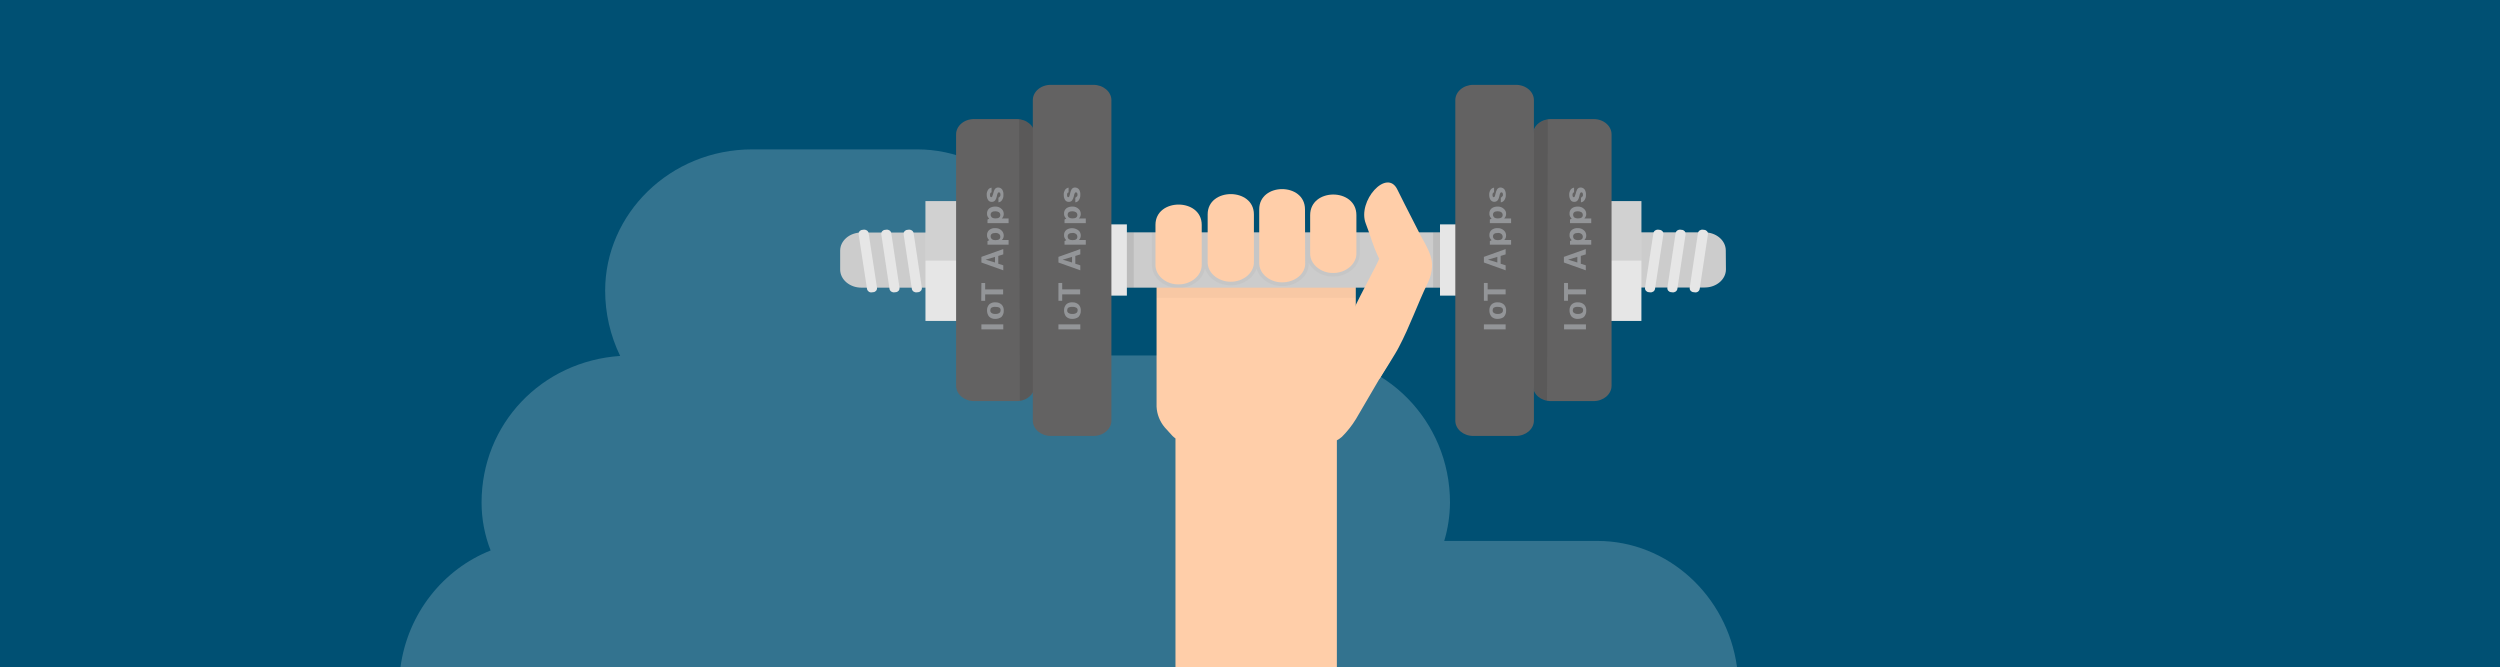 <?xml version="1.0" encoding="utf-8"?>
<!-- Generator: Adobe Illustrator 23.0.1, SVG Export Plug-In . SVG Version: 6.00 Build 0)  -->
<svg version="1.1" xmlns="http://www.w3.org/2000/svg" xmlns:xlink="http://www.w3.org/1999/xlink" x="0px" y="0px" width="1600px"
	 height="427px" viewBox="0 0 1600 427" style="enable-background:new 0 0 1600 427;" xml:space="preserve">
<style type="text/css">
	.st0{fill:#005073;}
	.st1{opacity:0.2;fill-rule:evenodd;clip-rule:evenodd;fill:#FFFFFF;enable-background:new    ;}
	.st2{fill:#FFCEA9;}
	.st3{fill:#CCCCCC;}
	.st4{fill:#E6E6E6;}
	.st5{opacity:9.000000e-02;enable-background:new    ;}
	.st6{opacity:8.000000e-02;enable-background:new    ;}
	.st7{fill:#636262;}
	.st8{opacity:3.000000e-02;enable-background:new    ;}
	.st9{fill:#939598;}
</style>
<g id="bg">
	<rect class="st0" width="1600" height="427"/>
</g>
<g id="Layer_1">
	<title>art-protect-06</title>
	<g>
		<path class="st1" d="M256.3,427h855.4c-6.3-46.2-44.7-80.8-89.3-80.8h-98.1c2.4-7.9,3.6-16.2,3.7-24.5c0-52.8-42.1-94.2-91.8-94.2
			H668.1c6.2-12.9,9.3-27.1,9.3-41.5c0-49-41.5-90.4-90.4-90.4H481.5c-52.8,0-94.2,41.4-94.2,90.4c0,14.5,3.3,28.8,9.6,41.8
			c-50.2,3.4-88.7,43.4-88.7,93.9c0,10.5,2,20.9,5.8,30.6C283.9,364.2,261,392.3,256.3,427z"/>
		<path class="st2" d="M750.3,278.9c0.6,0.6,1.3,1.2,2,1.7V427h103.3V281.8c1.1-0.6,2.2-1.3,3.2-2.2c3.4-3.4,6.5-7.3,9-11.4
			l25.5-43.6c2.1-3.6,0.7-7.5-3.3-8.5l-15.1-3.9c-4-1-7.2-5.4-7.2-9.6v-32.3c0.1-4.2-3.2-7.7-7.4-7.8l-108.2,0.1
			c-4.3,0.2-8,3.3-8.9,7.6l-3-3.1v93.1c0.2,4.9,2.1,9.6,5.2,13.3L750.3,278.9z"/>
		<rect x="716.2" y="148.7" class="st3" width="205.9" height="35.4"/>
		<path class="st3" d="M637.1,172.5c0,6.4-6.1,11.6-13.6,11.6h-72.2c-7.5,0-13.6-5.2-13.6-11.6v-12.1c0-6.4,6.1-11.6,13.6-11.6h72.2
			c7.5,0,13.6,5.2,13.6,11.6L637.1,172.5z"/>
		<rect x="706" y="143.6" class="st4" width="15.2" height="45.6"/>
		<path class="st4" d="M561.3,184.3c0.1,1.4-1,2.6-2.4,2.7c0,0-0.1,0-0.1,0l-0.7,0.1c-1.5,0.3-2.9-0.7-3.2-2.1l-5.4-35.2
			c-0.1-1.4,1-2.6,2.4-2.7c0,0,0.1,0,0.1,0l0.7-0.1c1.5-0.2,2.9,0.7,3.2,2.1L561.3,184.3z"/>
		<path class="st4" d="M575.7,184.3c0.1,1.4-1,2.6-2.4,2.7c0,0-0.1,0-0.1,0l-0.7,0.1c-1.5,0.2-2.9-0.7-3.2-2.1l-5.3-35.2
			c-0.1-1.4,1-2.6,2.4-2.7c0,0,0.1,0,0.1,0l0.7-0.1c1.5-0.2,2.9,0.7,3.2,2.1L575.7,184.3z"/>
		<path class="st4" d="M590,184.3c0.1,1.4-1,2.6-2.4,2.7c0,0-0.1,0-0.1,0l-0.7,0.1c-1.5,0.2-2.9-0.7-3.2-2.1l-5.3-35.2
			c-0.1-1.4,1-2.6,2.4-2.7c0,0,0.1,0,0.1,0l0.7-0.1c1.5-0.2,2.9,0.7,3.2,2.1L590,184.3z"/>
		<rect x="592.3" y="128.7" class="st4" width="24" height="76.7"/>
		<rect x="592.3" y="128.7" class="st5" width="24" height="38.1"/>
		<rect x="721.2" y="148.7" class="st6" width="4.4" height="35.4"/>
		<path class="st3" d="M1104.5,160.3c0-6.4-6.1-11.6-13.6-11.6h-72.1c-7.5,0-13.6,5.2-13.6,11.6v12.1c0,6.4,6.1,11.6,13.6,11.6h72.2
			c7.5,0,13.6-5.2,13.6-11.6L1104.5,160.3z"/>
		<rect x="921.6" y="143.6" class="st4" width="14.9" height="45.6"/>
		<path class="st4" d="M1081.4,184.3c-0.1,1.4,1,2.6,2.4,2.7c0,0,0.1,0,0.1,0l0.7,0.1c1.5,0.3,2.9-0.7,3.2-2.1l5.3-35.2
			c0.1-1.4-1-2.6-2.4-2.7c0,0-0.1,0-0.1,0l-0.7-0.1c-1.5-0.2-2.9,0.7-3.2,2.1L1081.4,184.3z"/>
		<path class="st4" d="M1067.1,184.3c-0.1,1.4,1,2.6,2.4,2.7c0,0,0,0,0.1,0l0.7,0.1c1.5,0.2,2.9-0.7,3.2-2.1l5.3-35.2
			c0.1-1.4-1-2.6-2.4-2.7c0,0-0.1,0-0.1,0l-0.7-0.1c-1.5-0.2-2.9,0.7-3.2,2.1L1067.1,184.3z"/>
		<path class="st4" d="M1052.8,184.3c-0.1,1.4,1,2.6,2.4,2.7c0,0,0.1,0,0.1,0l0.7,0.1c1.5,0.2,2.9-0.7,3.2-2.1l5.4-35.2
			c0.1-1.4-1-2.6-2.4-2.7c0,0-0.1,0-0.1,0l-0.7-0.1c-1.5-0.2-2.9,0.7-3.2,2.1L1052.8,184.3z"/>
		<rect x="1028.7" y="128.7" class="st4" width="21.8" height="76.7"/>
		<rect x="1028.7" y="128.7" class="st5" width="21.8" height="38.1"/>
		<rect x="917.2" y="148.7" class="st6" width="4.4" height="35.4"/>
		<path class="st7" d="M1031.4,86c0-5.4-5.1-9.8-11.5-9.8h-27.3c-6.3,0-11.5,4.4-11.5,9.8v160.9c0,5.4,5.1,9.8,11.5,9.8h27.3
			c6.3,0,11.5-4.4,11.5-9.8V86z"/>
		<path class="st5" d="M990.1,256.4l0.5-180c-4.8,0.8-8.6,4.1-9.2,8.2l-0.1,81.8v80.5C981.1,251.5,985,255.4,990.1,256.4z"/>
		<path class="st7" d="M981.7,64.1c0-5.4-5.1-9.8-11.5-9.8h-27.3c-6.3,0-11.5,4.4-11.5,9.8v205.1c0,5.4,5.1,9.8,11.5,9.8h27.3
			c6.3,0,11.5-4.4,11.5-9.8L981.7,64.1z"/>
		<path class="st7" d="M662.2,246.9c0,5.4-5.1,9.8-11.5,9.8h-27.3c-6.3,0-11.5-4.4-11.5-9.8V86c0-5.4,5.1-9.8,11.5-9.8h27.3
			c6.3,0,11.5,4.4,11.5,9.8L662.2,246.9z"/>
		<path class="st5" d="M652.2,76.3l0.5,180.2c3.8-0.4,7.1-2.8,8.8-6.3c0.1-0.5,0.2-1.1,0.2-1.6v-82.1l-0.1-83.7
			C660.2,79.3,656.6,76.8,652.2,76.3z"/>
		<path class="st7" d="M711.3,269.2c0,5.4-5.1,9.8-11.5,9.8h-27.3c-6.3,0-11.5-4.4-11.5-9.8V64.1c0-5.4,5.1-9.8,11.5-9.8h27.3
			c6.3,0,11.5,4.4,11.5,9.8L711.3,269.2z"/>
		<path class="st8" d="M737.2,148.7V169c-0.1,3.7,1.3,7.2,3.9,9.9c2.8,2.8,6.5,4.7,10.4,5.2h5.6c4-0.5,7.6-2.4,10.4-5.2
			c1.9-1.9,3.2-4.4,3.7-7c0.7,2,1.8,3.8,3.2,5.3c3.4,3.5,8.1,5.4,13,5.4h0.6c4.9,0,9.5-1.9,13-5.4c1.4-1.5,2.5-3.3,3.2-5.2
			c0.6,2.2,1.8,4.2,3.4,5.8c3.4,3.4,8,5.3,12.8,5.3h0.5c5,0,9.7-2,13.2-5.6c2.4-2.5,3.6-5.8,3.5-9.2c0.6,1.2,1.4,2.3,2.4,3.3
			c3.4,3.5,8,5.4,12.9,5.4h0.6c4.9,0,9.5-2,12.9-5.4c2.6-2.6,4-6.2,3.9-9.9v-13L737.2,148.7z"/>
		<path class="st2" d="M916.5,169.3c0-0.1,0-0.2,0-0.4c-0.2-4.3-2-8.3-3.9-12c-1.1-2.2-2.4-4.2-3.5-6.4c-3.4-6.6-6.8-13.3-10.2-20
			c-1.5-3-3.1-6.1-4.6-9.2c-6.7-13.9-25.8,7.4-20.2,21.8c3.7,9.4,4,13.1,8.6,22.5c-0.2,0.4-0.3,0.7-0.5,1.1
			c-1.3,3.3-11,20.8-16,31.7c-7.4,3.5-11.2,2.9-20,12.6c-15.3,17-17.6,39.8-17.6,39.8l54.4-8.5c0,0,10.7-16.8,12.2-20
			c7.1-13.4,12-27.7,18.6-41.3C915.6,177.4,916.6,173.4,916.5,169.3z"/>
		<rect x="740.1" y="184.1" class="st8" width="127.6" height="6.5"/>
		<path class="st2" d="M802.5,167.4c0.3,7.6-7.3,13-14.8,12.9c-7.5,0.1-15.1-5.3-14.8-12.9v-30.2c0-17.3,29.6-17.3,29.6,0V167.4z"/>
		<path class="st2" d="M835.3,167.8c0.6,7.7-7.1,13-14.7,12.9c-7.5,0.1-15-5.2-14.7-12.9v-33.8c0-17.3,29.3-17.3,29.3,0L835.3,167.8
			z"/>
		<path class="st2" d="M868.1,161.8c0.3,7.4-7.2,13-14.8,12.9c-7.6,0.2-15.1-5.4-14.8-12.9v-24.1c0-17.6,29.6-17.6,29.6,0V161.8z"/>
		<path class="st2" d="M769.1,169.1c0.3,7.5-7.2,13-14.8,12.9c-7.6,0.2-15.1-5.4-14.8-12.9v-25.2c0-17.3,29.6-17.3,29.6,0V169.1z"/>
		<path class="st9" d="M628.1,210.8v-3.2h14v3.2H628.1z"/>
		<path class="st9" d="M637,204.1c-1.5,0.1-3.1-0.5-4.1-1.6c-0.8-1.1-1.2-2.4-1.2-3.7c-0.1-1.5,0.4-3,1.5-4.1
			c1.1-0.9,2.4-1.3,3.8-1.2c1.6-0.1,3.1,0.5,4.2,1.6c0.9,1.1,1.3,2.4,1.2,3.7c0.1,1.5-0.5,3-1.5,4.1
			C639.7,203.7,638.4,204.1,637,204.1z M637,200.9c0.9,0.1,1.9-0.1,2.7-0.7c0.5-0.4,0.7-1,0.7-1.6c0.1-0.7-0.3-1.4-0.8-1.7
			c-0.8-0.4-1.6-0.5-2.5-0.5c-0.9-0.1-1.9,0.1-2.7,0.6c-0.4,0.4-0.6,1-0.6,1.6c-0.1,0.7,0.3,1.4,0.8,1.7
			C635.3,200.8,636.2,201,637,200.9z"/>
		<path class="st9" d="M628.1,181.1h2.4v4.1H642v3.2h-11.5v4.1h-2.5L628.1,181.1z"/>
		<path class="st9" d="M642.1,159.4v3.4l-3.2,1v5l3.2,1v3.2l-14-5v-3.6L642.1,159.4z M630.8,166.2l6,1.8v-3.6L630.8,166.2z"/>
		<path class="st9" d="M642.4,150.8c0,1-0.4,2.1-1.2,2.8h4.3v3H632v-2.3l1.1-0.6c-0.9-0.8-1.5-2-1.4-3.2c-0.1-1.3,0.5-2.6,1.5-3.4
			c1.1-0.8,2.4-1.2,3.7-1.1c1.6-0.1,3.1,0.5,4.2,1.6C641.9,148.4,642.4,149.6,642.4,150.8z M637,149.1c-2,0-3,0.8-3,2.2
			c0,0.7,0.3,1.3,0.8,1.8c0.6,0.4,1.4,0.6,2.2,0.6c2.2,0,3.2-0.7,3.2-2.2c0-0.7-0.3-1.4-0.9-1.8C638.6,149.2,637.8,149,637,149.1z"
			/>
		<path class="st9" d="M642.4,137c0,1-0.4,2-1.2,2.8h4.3v3H632v-2.3l1.1-0.6c-0.9-0.8-1.5-2-1.4-3.2c-0.1-1.3,0.5-2.6,1.5-3.4
			c1.1-0.8,2.4-1.1,3.7-1.1c1.6-0.1,3.1,0.5,4.2,1.6C642,134.6,642.4,135.8,642.4,137z M637,135.2c-2,0-3,0.8-3,2.2
			c0,0.7,0.3,1.3,0.8,1.8c0.6,0.4,1.4,0.6,2.2,0.6c2.2,0,3.2-0.8,3.2-2.2c0-0.7-0.3-1.4-0.9-1.8C638.6,135.4,637.8,135.2,637,135.2z
			"/>
		<path class="st9" d="M640.3,124.8c0-1.1-0.3-1.7-1-1.7c-0.3,0-0.5,0.1-0.7,0.4c-0.3,0.6-0.5,1.3-0.6,2c-0.2,1-0.5,1.9-1.1,2.7
			c-0.5,0.7-1.3,1-2.2,1c-1,0-1.9-0.4-2.4-1.3c-0.6-1-0.8-2.1-0.8-3.2c-0.1-1.2,0.3-2.3,0.9-3.3c0.5-0.7,1.3-1.2,2.2-1.3v3
			c-0.7,0.1-1,0.7-1,1.7s0.3,1.4,0.8,1.4c0.3,0,0.5-0.1,0.6-0.4c0.2-0.5,0.4-1.1,0.6-1.7l0.1-0.4c0.2-0.9,0.5-1.7,0.9-2.5
			c0.5-0.8,1.3-1.2,2.2-1.2c1,0,2,0.5,2.6,1.3c0.6,1,0.9,2.2,0.8,3.4c0.1,1.2-0.3,2.5-1,3.5c-0.5,0.7-1.3,1.2-2.2,1.3v-3
			c0.3-0.1,0.6-0.3,0.8-0.6C640.2,125.6,640.3,125.2,640.3,124.8z"/>
		<path class="st9" d="M677.4,210.8v-3.2h14v3.2H677.4z"/>
		<path class="st9" d="M686.3,204.1c-1.5,0.1-3.1-0.5-4.1-1.6c-0.8-1.1-1.2-2.4-1.2-3.7c-0.1-1.5,0.4-3,1.5-4.1
			c1.1-0.9,2.4-1.3,3.8-1.2c1.6-0.1,3.1,0.5,4.2,1.6c0.9,1.1,1.3,2.4,1.2,3.7c0.1,1.5-0.5,3-1.5,4.1
			C689,203.7,687.7,204.1,686.3,204.1z M686.3,200.9c0.9,0.1,1.9-0.1,2.7-0.7c0.5-0.4,0.7-1,0.7-1.6c0.1-0.7-0.3-1.4-0.9-1.7
			c-0.8-0.4-1.6-0.6-2.5-0.5c-0.9-0.1-1.9,0.1-2.7,0.6c-0.4,0.4-0.6,1-0.6,1.6c-0.1,0.7,0.3,1.4,0.8,1.7
			C684.6,200.8,685.5,201,686.3,200.9z"/>
		<path class="st9" d="M677.4,181.1h2.4v4.1h11.5v3.2h-11.5v4.1h-2.4V181.1z"/>
		<path class="st9" d="M691.4,159.4v3.4l-3.2,1v5l3.2,1v3.2l-14-5v-3.6L691.4,159.4z M680.1,166.2l6,1.8v-3.6L680.1,166.2z"/>
		<path class="st9" d="M691.7,150.8c0,1-0.4,2.1-1.2,2.8h4.4v3h-13.6v-2.3l1.1-0.6c-0.9-0.8-1.5-2-1.4-3.2c-0.1-1.3,0.5-2.6,1.5-3.4
			c2.4-1.6,5.6-1.4,7.9,0.5C691.3,148.4,691.7,149.6,691.7,150.8z M686.3,149.1c-2,0-3,0.8-3,2.2c0,0.7,0.3,1.4,0.8,1.8
			c0.6,0.4,1.4,0.6,2.2,0.6c2.2,0,3.2-0.7,3.2-2.2c0-0.7-0.3-1.4-0.9-1.8C687.9,149.2,687.1,149,686.3,149.1z"/>
		<path class="st9" d="M691.7,137c0,1-0.4,2-1.2,2.8h4.4v3h-13.6v-2.3l1.1-0.6c-0.9-0.8-1.5-2-1.4-3.2c-0.1-1.3,0.5-2.6,1.5-3.4
			c1.1-0.8,2.4-1.1,3.7-1.1c1.6-0.1,3.1,0.5,4.2,1.6C691.3,134.6,691.7,135.8,691.7,137z M686.3,135.2c-2,0-3,0.8-3,2.2
			c0,0.7,0.3,1.4,0.8,1.8c0.6,0.4,1.4,0.6,2.2,0.6c2.2,0,3.2-0.8,3.2-2.2c0-0.7-0.3-1.4-0.9-1.8
			C687.9,135.4,687.1,135.2,686.3,135.2z"/>
		<path class="st9" d="M689.6,124.8c0-1.1-0.3-1.7-1-1.7c-0.3,0-0.5,0.1-0.7,0.4c-0.3,0.6-0.5,1.3-0.6,2c-0.2,1-0.6,1.9-1.1,2.7
			c-0.5,0.7-1.3,1-2.2,1c-1,0-1.9-0.4-2.4-1.3c-0.6-1-0.8-2.1-0.8-3.2c-0.1-1.2,0.3-2.3,0.9-3.3c0.5-0.7,1.3-1.2,2.2-1.3v3
			c-0.7,0.1-1,0.7-1,1.7s0.3,1.4,0.8,1.4c0.3,0,0.5-0.2,0.6-0.4c0.2-0.5,0.4-1.1,0.5-1.7l0.1-0.4c0.2-0.9,0.5-1.7,0.9-2.5
			c0.5-0.8,1.3-1.2,2.2-1.2c1,0,2,0.5,2.6,1.3c0.6,1,0.9,2.2,0.8,3.4c0.1,1.2-0.3,2.5-1,3.5c-0.5,0.7-1.3,1.2-2.2,1.3v-3
			c0.3-0.1,0.6-0.3,0.8-0.6C689.5,125.6,689.6,125.2,689.6,124.8z"/>
		<path class="st9" d="M949.7,210.8v-3.2h13.9v3.2H949.7z"/>
		<path class="st9" d="M958.5,204.1c-1.5,0.1-3.1-0.5-4.1-1.6c-0.8-1.1-1.2-2.4-1.2-3.7c-0.1-1.5,0.4-3,1.5-4.1
			c1.1-0.9,2.4-1.3,3.8-1.2c1.6-0.1,3.1,0.5,4.2,1.6c0.9,1.1,1.3,2.4,1.2,3.7c0.1,1.5-0.5,3-1.5,4.1
			C961.3,203.7,959.9,204.1,958.5,204.1z M958.5,200.9c0.9,0.1,1.9-0.1,2.7-0.7c0.5-0.4,0.7-1,0.7-1.6c0.1-0.7-0.3-1.4-0.8-1.7
			c-0.8-0.4-1.6-0.5-2.5-0.5c-0.9-0.1-1.9,0.1-2.7,0.6c-0.4,0.4-0.6,1-0.6,1.6c-0.1,0.7,0.3,1.4,0.8,1.7
			C956.9,200.8,957.7,201,958.5,200.9z"/>
		<path class="st9" d="M949.7,181.1h2.4v4.1h11.5v3.2h-11.5v4.1h-2.4V181.1z"/>
		<path class="st9" d="M963.6,159.4v3.4l-3.2,1v5l3.2,1v3.2l-13.9-5v-3.6L963.6,159.4z M952.3,166.2l6,1.8v-3.6L952.3,166.2z"/>
		<path class="st9" d="M963.9,150.8c0,1-0.4,2.1-1.2,2.8h4.4v3h-13.6v-2.3l1.1-0.6c-0.9-0.8-1.5-2-1.4-3.2c-0.1-1.3,0.5-2.6,1.5-3.4
			c1.1-0.8,2.4-1.2,3.7-1.1c1.6-0.1,3.1,0.5,4.2,1.6C963.5,148.4,963.9,149.6,963.9,150.8z M958.5,149.1c-2,0-3,0.8-3,2.2
			c0,0.7,0.3,1.3,0.8,1.8c0.6,0.4,1.4,0.6,2.2,0.6c2.2,0,3.2-0.7,3.2-2.2c0-0.7-0.3-1.4-0.9-1.8C960.2,149.2,959.4,149,958.5,149.1z
			"/>
		<path class="st9" d="M963.9,137c0,1-0.4,2-1.2,2.8h4.4v3h-13.6v-2.3l1.1-0.6c-0.9-0.8-1.5-2-1.4-3.2c-0.1-1.3,0.5-2.6,1.5-3.4
			c1.1-0.8,2.4-1.1,3.7-1.1c1.6-0.1,3.1,0.5,4.2,1.6C963.5,134.6,964,135.8,963.9,137z M958.5,135.2c-2,0-3,0.8-3,2.2
			c0,0.7,0.3,1.3,0.8,1.8c0.6,0.4,1.4,0.6,2.2,0.6c2.2,0,3.2-0.8,3.2-2.2c0-0.7-0.3-1.4-0.9-1.8
			C960.2,135.4,959.4,135.2,958.5,135.2z"/>
		<path class="st9" d="M961.9,124.8c0-1.1-0.3-1.7-1-1.7c-0.3,0-0.5,0.1-0.7,0.4c-0.3,0.6-0.5,1.3-0.6,2c-0.2,1-0.5,1.9-1.1,2.7
			c-1.1,1.2-2.9,1.3-4.1,0.2c-0.2-0.2-0.3-0.3-0.5-0.5c-0.6-1-0.8-2.1-0.8-3.2c-0.1-1.2,0.3-2.3,0.9-3.3c0.5-0.7,1.3-1.2,2.2-1.3v3
			c-0.7,0.1-1,0.7-1,1.7s0.3,1.4,0.8,1.4c0.3,0,0.5-0.2,0.6-0.4c0.2-0.5,0.4-1.1,0.5-1.7l0.1-0.4c0.2-0.9,0.5-1.7,0.9-2.5
			c0.5-0.7,1.3-1.2,2.2-1.2c1,0,2,0.5,2.6,1.3c0.6,1,0.9,2.2,0.8,3.4c0.1,1.2-0.3,2.5-1,3.5c-0.5,0.7-1.3,1.2-2.2,1.3v-3
			c0.3-0.1,0.6-0.3,0.8-0.6C961.7,125.6,961.9,125.2,961.9,124.8z"/>
		<path class="st9" d="M1001,210.8v-3.2h14v3.2H1001z"/>
		<path class="st9" d="M1009.8,204.1c-1.5,0.1-3.1-0.5-4.1-1.6c-0.8-1.1-1.2-2.4-1.2-3.7c-0.1-1.5,0.4-3,1.5-4.1
			c1.1-0.9,2.4-1.3,3.8-1.2c1.6-0.1,3.1,0.5,4.2,1.6c0.9,1.1,1.3,2.4,1.2,3.7c0.1,1.5-0.5,3-1.5,4.1
			C1012.6,203.7,1011.2,204.1,1009.8,204.1z M1009.8,200.9c0.9,0.1,1.9-0.1,2.7-0.7c0.5-0.4,0.7-1,0.7-1.6c0.1-0.7-0.3-1.4-0.8-1.7
			c-0.8-0.4-1.6-0.5-2.5-0.5c-0.9-0.1-1.9,0.1-2.7,0.6c-0.4,0.4-0.6,1-0.6,1.6c-0.1,0.7,0.3,1.4,0.8,1.7
			C1008.2,200.8,1009,201,1009.8,200.9z"/>
		<path class="st9" d="M1001,181.1h2.5v4.1h11.5v3.2h-11.5v4.1h-2.5V181.1z"/>
		<path class="st9" d="M1014.9,159.4v3.4l-3.2,1v5l3.2,1v3.2l-14-5v-3.6L1014.9,159.4z M1003.6,166.2l5.9,1.8v-3.6L1003.6,166.2z"/>
		<path class="st9" d="M1015.2,150.8c0,1-0.4,2.1-1.2,2.8h4.4v3h-13.6v-2.3l1.1-0.6c-0.9-0.8-1.5-2-1.4-3.2
			c-0.1-1.3,0.5-2.6,1.5-3.4c1.1-0.8,2.4-1.2,3.7-1.1c1.6-0.1,3.1,0.5,4.2,1.6C1014.8,148.4,1015.2,149.6,1015.2,150.8z
			 M1009.8,149.1c-2,0-3,0.8-3,2.2c0,0.7,0.3,1.4,0.8,1.8c0.6,0.4,1.4,0.6,2.2,0.6c2.2,0,3.2-0.7,3.2-2.2c0-0.7-0.3-1.4-0.9-1.8
			C1011.4,149.2,1010.6,149,1009.8,149.1L1009.8,149.1z"/>
		<path class="st9" d="M1015.2,137c0,1-0.4,2-1.2,2.8h4.4v3h-13.6v-2.3l1.1-0.6c-0.9-0.8-1.5-2-1.4-3.2c-0.1-1.3,0.5-2.6,1.5-3.4
			c1.1-0.8,2.4-1.1,3.7-1.1c1.6-0.1,3.1,0.5,4.2,1.6C1014.8,134.6,1015.2,135.8,1015.2,137z M1009.8,135.2c-2,0-3,0.8-3,2.2
			c0,0.7,0.3,1.4,0.8,1.8c0.6,0.4,1.4,0.6,2.2,0.6c2.2,0,3.2-0.8,3.2-2.2c0-0.7-0.3-1.4-0.9-1.8
			C1011.4,135.4,1010.6,135.2,1009.8,135.2L1009.8,135.2z"/>
		<path class="st9" d="M1013.1,124.8c0-1.1-0.3-1.7-1-1.7c-0.3,0-0.5,0.1-0.7,0.4c-0.3,0.6-0.5,1.3-0.6,2c-0.2,1-0.5,1.9-1.1,2.7
			c-0.5,0.7-1.3,1-2.2,1c-1,0-1.9-0.4-2.4-1.3c-0.6-1-0.8-2.1-0.8-3.2c-0.1-1.2,0.3-2.3,0.9-3.3c0.5-0.7,1.3-1.2,2.2-1.3v3
			c-0.7,0.1-1,0.7-1,1.7s0.3,1.4,0.8,1.4c0.3,0,0.5-0.1,0.6-0.4c0.2-0.5,0.4-1.1,0.6-1.7l0.1-0.4c0.2-0.9,0.5-1.7,0.9-2.5
			c0.5-0.8,1.3-1.2,2.2-1.2c1,0,2,0.5,2.6,1.3c0.6,1,0.9,2.2,0.8,3.4c0.1,1.2-0.3,2.5-1,3.5c-0.5,0.7-1.3,1.2-2.2,1.3v-3
			c0.3-0.1,0.6-0.3,0.8-0.6C1013,125.6,1013.1,125.2,1013.1,124.8z"/>
	</g>
</g>
</svg>
